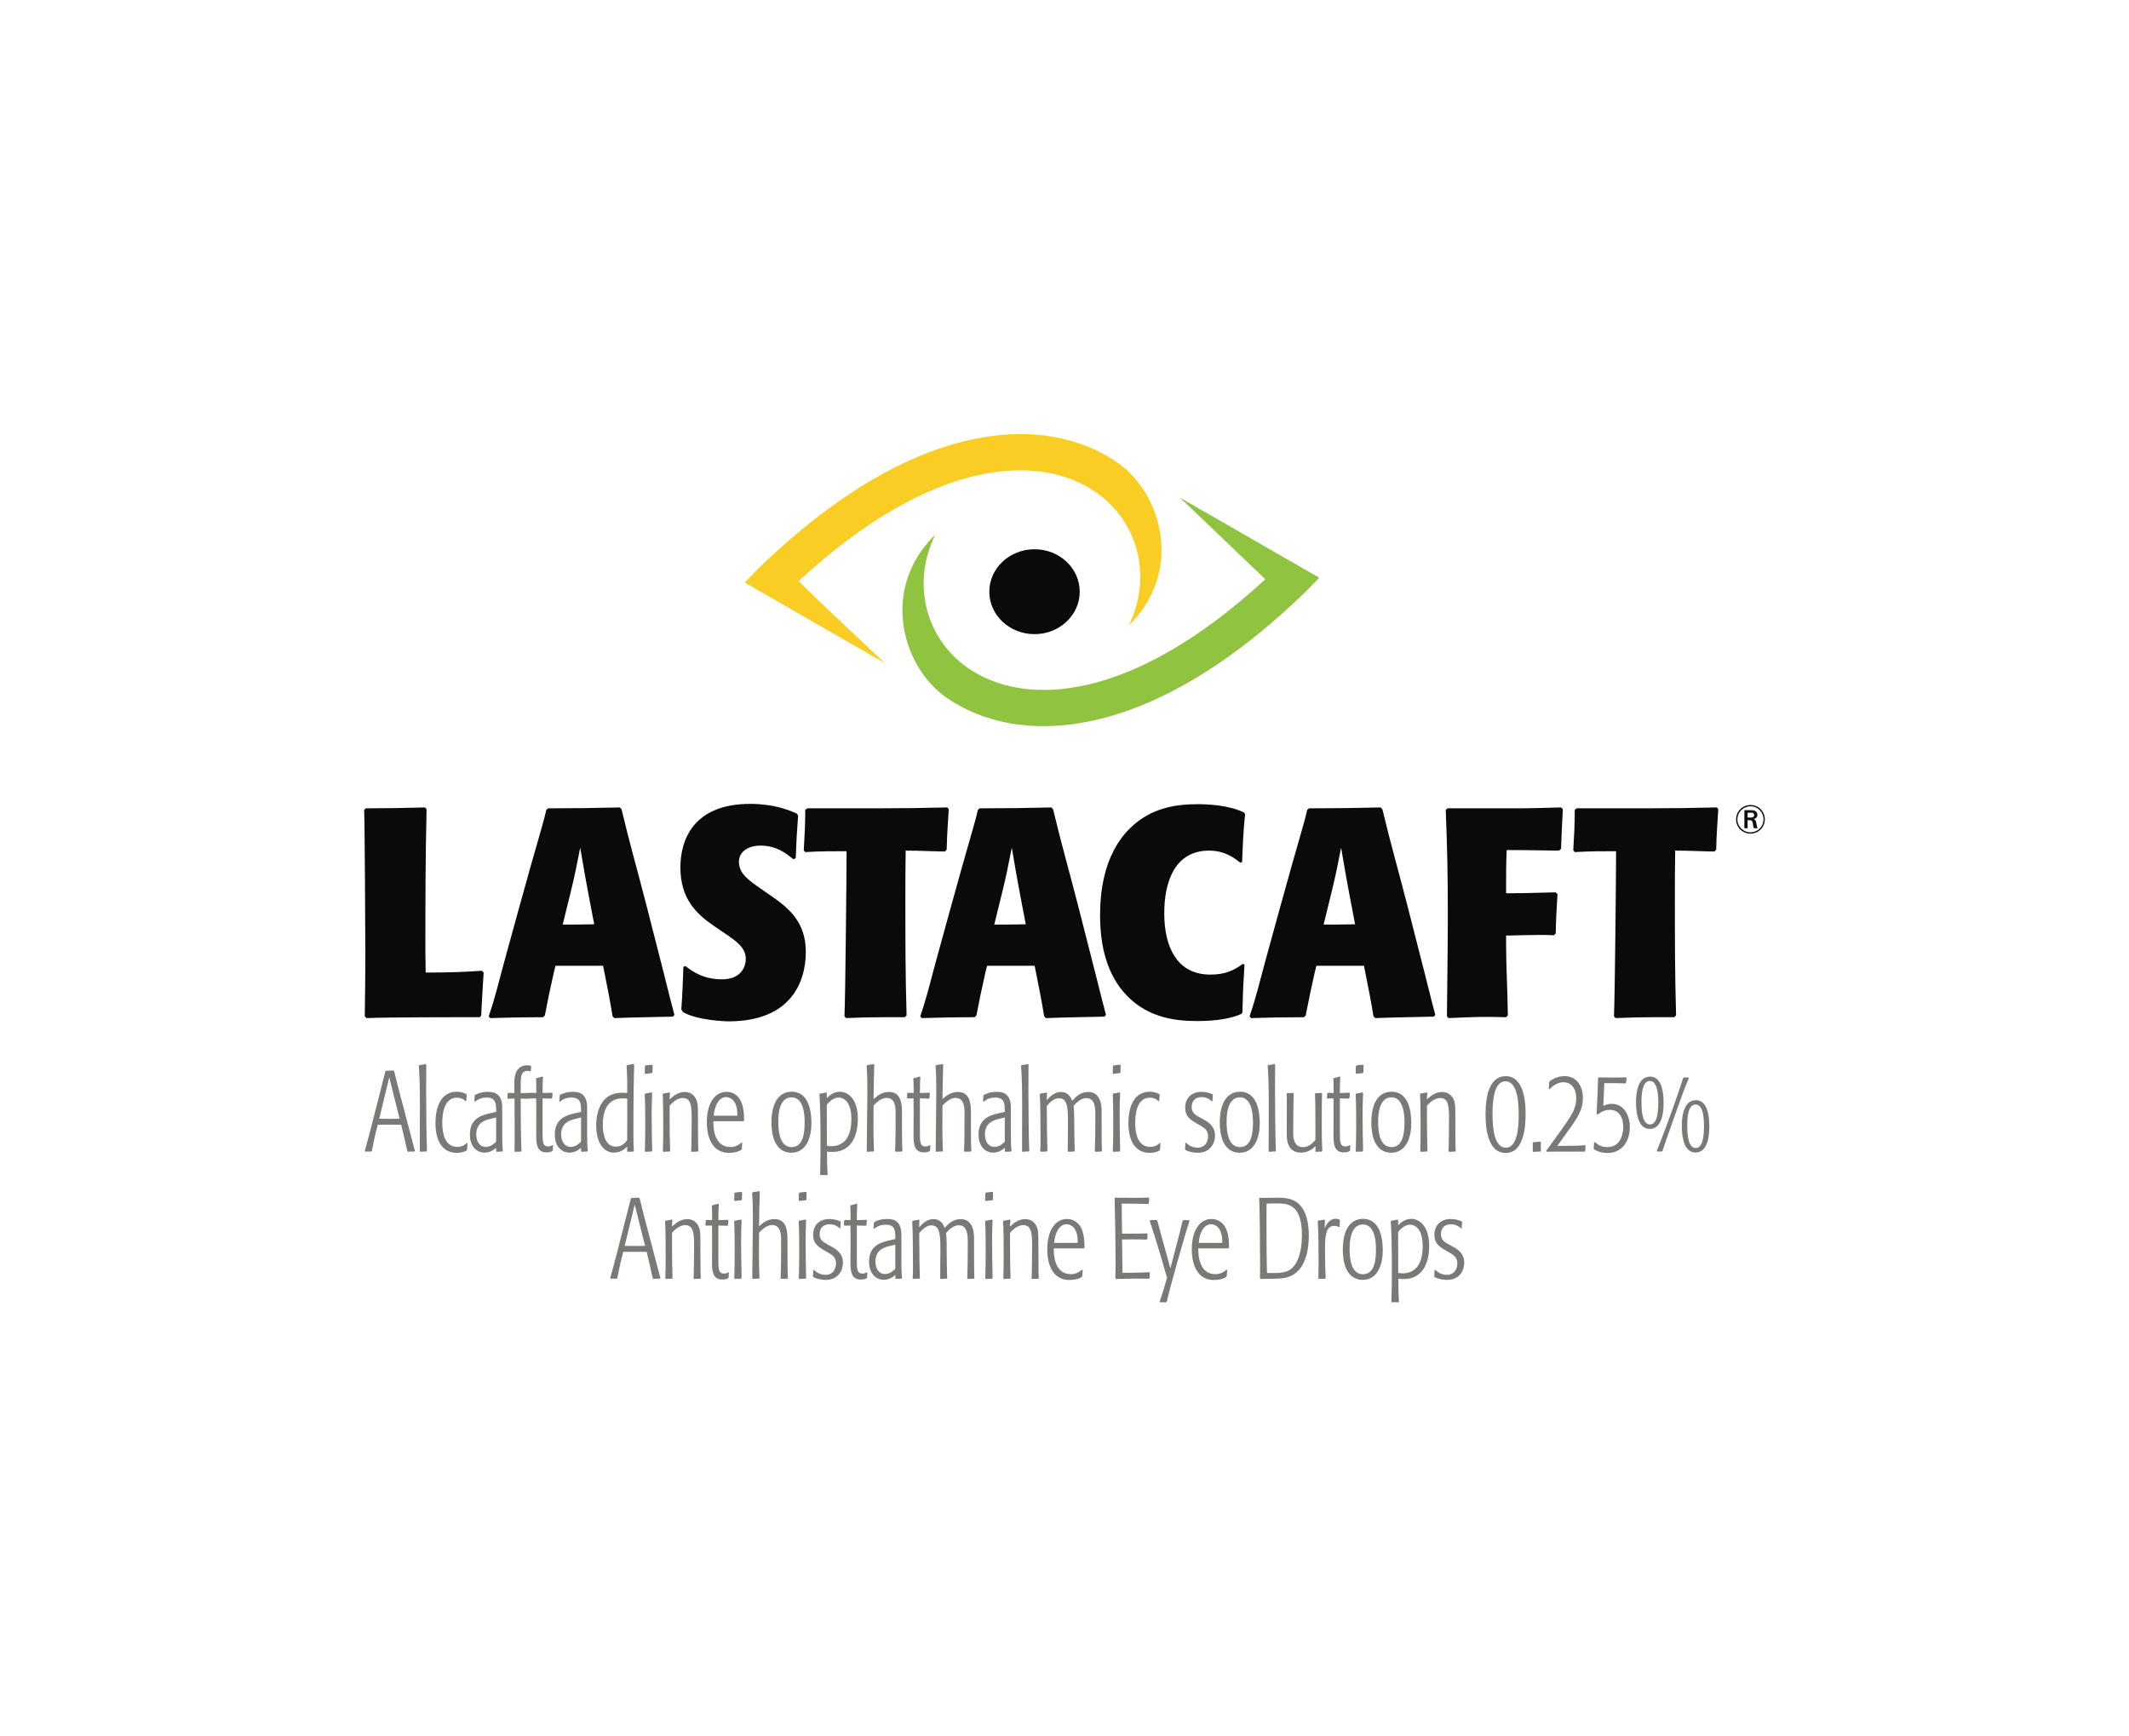<svg width="228" height="186" xmlns="http://www.w3.org/2000/svg" version="1.1">
 <title>Lastacaft</title>

 <g>
  <title>Layer 1</title>
  <g fill-rule="evenodd" fill="none" id="symbols">
   <g id="products/desktop/single/lastacaft/default">
    <g id="Lastacaft">
     <path fill="#787A76" id="Fill-1" d="m41.687,115.411l-1.076,4.426c0.191,0 0.729,0.011 1.098,0.011c0.359,0 0.997,-0.011 1.086,-0.011l-1.108,-4.426zm-1.221,5.062c0,0 -0.302,0.969 -0.639,2.808l-0.077,0.074c-0.102,-0.012 -0.214,-0.012 -0.314,-0.012c-0.113,0 -0.213,0 -0.314,0.012l-0.056,-0.074c0.258,-0.956 0.515,-1.876 0.751,-2.808l0.907,-3.554c0.269,-1.055 0.526,-2.036 0.548,-2.158l0.079,-0.061c0.268,0 0.57,-0.012 0.795,-0.025l0.067,0.074c0.169,0.675 0.325,1.337 0.504,2.01l0.717,2.722c0.337,1.275 0.661,2.488 0.997,3.788l-0.056,0.074c-0.224,0 -0.459,0.012 -0.694,0.025l-0.067,-0.074c-0.201,-0.944 -0.425,-1.864 -0.65,-2.821l-2.497,0l0,0z"/>
     <path fill="#787A76" id="Fill-2" d="m44.956,123.306c0,-0.882 0.011,-3.249 0.011,-4.867c0,-1.421 -0.011,-2.856 -0.113,-4.278l0.056,-0.074c0.202,-0.012 0.325,-0.025 0.671,-0.11l0.068,0.074c-0.011,0.919 -0.011,1.839 -0.011,2.771c0,2.158 0.033,5.088 0.089,6.46l-0.055,0.074c-0.023,0 -0.124,-0.012 -0.191,-0.012c-0.112,0 -0.236,0.012 -0.46,0.037l-0.067,-0.074"/>
     <path fill="#787A76" id="Fill-3" d="m49.862,117.961c-0.235,-0.245 -0.548,-0.38 -0.929,-0.38c-1.49,0 -1.568,2.023 -1.568,2.673c0,1.005 0.191,2.599 1.624,2.599c0.56,0 0.884,-0.294 1.019,-0.429l0.056,0.037c0,0.147 -0.023,0.343 -0.045,0.675l-0.055,0.109c-0.269,0.147 -0.639,0.246 -1.031,0.246c-1.478,0 -2.296,-1.14 -2.296,-3.2c0,-1.999 0.762,-3.348 2.284,-3.348c0.493,0 0.829,0.159 1.009,0.246l0.055,0.098c-0.033,0.319 -0.045,0.429 -0.055,0.637l-0.069,0.037"/>
     <path fill="#787A76" id="Fill-4" d="m53.132,119.702l-0.639,0.159c-0.514,0.123 -1.489,0.393 -1.489,1.643c0,0.761 0.359,1.349 1.019,1.349c0.594,0 0.963,-0.429 1.109,-0.564l0,-2.587zm0.65,3.653c-0.191,0 -0.392,0 -0.583,0.025l-0.055,-0.074c0,0 0,-0.134 -0.011,-0.355c-0.224,0.196 -0.628,0.515 -1.243,0.515c-0.863,0 -1.568,-0.698 -1.568,-1.925c0,-1.484 0.885,-1.998 2.061,-2.268l0.75,-0.172l0,-0.159c0,-0.834 -0.1,-1.373 -1.03,-1.373c-0.661,0 -0.997,0.257 -1.231,0.441l-0.079,-0.049c0.033,-0.196 0.033,-0.392 0.045,-0.588l0.056,-0.098c0.369,-0.172 0.694,-0.319 1.434,-0.319c0.861,0 1.455,0.43 1.455,1.68l0,3.028c0,0.528 0.011,1.091 0.068,1.606l-0.068,0.086l0,0z"/>
     <path fill="#787A76" id="Fill-5" d="m56.85,114.7l-0.068,0.074c-0.112,-0.049 -0.178,-0.061 -0.291,-0.061c-0.694,0 -0.728,0.675 -0.728,1.422l0,0.957c0.191,-0.012 0.594,-0.012 0.997,-0.025l0.079,0.087c-0.023,0.086 -0.033,0.343 -0.046,0.466l-0.067,0.074c-0.324,-0.012 -0.639,-0.012 -0.963,-0.012c0,1.863 0.011,3.751 0.078,5.616l-0.067,0.06c-0.202,0 -0.403,0.013 -0.605,0.025l-0.068,-0.074c0.011,-0.355 0.011,-0.711 0.011,-1.054l0,-2.085c0,0 0,-1.703 -0.011,-2.501c-0.134,0 -0.515,0.025 -0.706,0.025l-0.055,-0.061c0.011,-0.123 0.011,-0.343 0.022,-0.502l0.069,-0.074c0.178,0.025 0.436,0.025 0.66,0.025c-0.011,-0.295 -0.011,-0.944 -0.011,-1.177c0,-0.871 0.325,-1.79 1.367,-1.79c0.179,0 0.313,0.025 0.392,0.049l0.055,0.098c-0.022,0.123 -0.033,0.294 -0.045,0.441"/>
     <path fill="#787A76" id="Fill-6" d="m58.105,117.079c0.493,-0.013 0.627,-0.013 1.019,-0.037l0.056,0.074c-0.023,0.183 -0.033,0.294 -0.045,0.49l-0.055,0.074c-0.325,0 -0.784,-0.025 -0.975,-0.025l0,3.715c0,0.957 0.023,1.435 0.605,1.435c0.246,0 0.37,-0.086 0.459,-0.147l0.068,0.049c-0.034,0.208 -0.034,0.27 -0.034,0.515l-0.067,0.098c-0.1,0.037 -0.279,0.123 -0.604,0.123c-1.042,0 -1.109,-0.932 -1.109,-1.828c0,-1.214 0.011,-1.765 0.011,-2.537c0,-0.392 0,-0.834 -0.011,-1.422c-0.078,0 -0.47,0.012 -0.65,0.012l-0.056,-0.074c0.023,-0.184 0.023,-0.295 0.033,-0.466l0.056,-0.074c0.213,0.011 0.482,0.011 0.628,0.025l0,-0.528c0,-0.539 -0.011,-0.711 -0.034,-0.993l0.056,-0.074c0.258,-0.049 0.359,-0.086 0.628,-0.172l0.067,0.074c-0.022,0.478 -0.045,0.711 -0.045,1.471l0,0.221"/>
     <path fill="#787A76" id="Fill-7" d="m62.226,119.702l-0.639,0.159c-0.515,0.123 -1.489,0.393 -1.489,1.643c0,0.761 0.359,1.349 1.019,1.349c0.594,0 0.963,-0.429 1.109,-0.564l0,-2.587zm0.65,3.653c-0.191,0 -0.392,0 -0.583,0.025l-0.056,-0.074c0,0 0,-0.134 -0.011,-0.355c-0.224,0.196 -0.628,0.515 -1.243,0.515c-0.863,0 -1.569,-0.698 -1.569,-1.925c0,-1.484 0.885,-1.998 2.061,-2.268l0.751,-0.172l0,-0.159c0,-0.834 -0.101,-1.373 -1.03,-1.373c-0.661,0 -0.997,0.257 -1.232,0.441l-0.078,-0.049c0.033,-0.196 0.033,-0.392 0.044,-0.588l0.057,-0.098c0.369,-0.172 0.694,-0.319 1.434,-0.319c0.861,0 1.455,0.43 1.455,1.68l0,3.028c0,0.528 0.011,1.091 0.067,1.606l-0.067,0.086l0,0z"/>
     <path fill="#787A76" id="Fill-8" d="m67.176,119.898l0,-2.207c-0.078,-0.025 -0.269,-0.037 -0.504,-0.037c-1.937,0 -2.116,1.912 -2.116,2.845c0,1.104 0.314,2.329 1.389,2.329c0.717,0 1.075,-0.49 1.221,-0.711c0.011,-0.736 0.011,-1.484 0.011,-2.22zm0.66,-0.576l0,2.55c0,0.478 0.011,0.944 0.045,1.409l-0.067,0.074c-0.201,0 -0.415,0.013 -0.594,0.025l-0.055,-0.074c0,-0.171 0.011,-0.392 0.011,-0.49c-0.214,0.208 -0.661,0.649 -1.423,0.649c-1.153,0 -1.904,-1.14 -1.904,-2.88c0,-0.565 0.033,-3.531 2.767,-3.531c0.19,0 0.403,0.011 0.56,0.025c0,-1.128 0,-1.949 -0.078,-2.918l0.067,-0.074c0.213,-0.025 0.482,-0.074 0.671,-0.123l0.078,0.074c-0.044,1.753 -0.078,3.531 -0.078,5.284l0,0z"/>
     <path fill="#787A76" id="Fill-9" d="m69.057,123.306c0.033,-0.895 0.045,-1.79 0.045,-2.684c0,-1.14 0,-2.28 -0.056,-3.42l0.068,-0.062c0.224,-0.037 0.437,-0.074 0.661,-0.122l0.067,0.074c-0.033,0.723 -0.056,1.459 -0.056,2.182c0,1.337 0.033,2.685 0.056,4.009l-0.067,0.074c-0.214,0 -0.437,0 -0.65,0.025l-0.067,-0.074zm-0.011,-8.349c0.011,-0.257 0.023,-0.515 0.023,-0.76l0.078,-0.074l0.671,-0.074l0.078,0.074c-0.011,0.245 -0.022,0.502 -0.022,0.76l-0.078,0.074c-0.224,0.012 -0.448,0.037 -0.672,0.074l-0.078,-0.074l0,0z"/>
     <path fill="#787A76" id="Fill-10" d="m74.02,123.306c0.033,-0.564 0.055,-2.758 0.055,-3.42c0,-1.47 -0.079,-2.268 -0.963,-2.268c-0.514,0 -1.007,0.368 -1.399,0.821l0,1.41c0,1.153 0.011,2.293 0.055,3.433l-0.067,0.074c-0.324,0 -0.415,0 -0.639,0.025l-0.067,-0.074c0.023,-0.784 0.033,-1.569 0.033,-2.354c0,-1.251 0,-2.501 -0.055,-3.739l0.045,-0.074c0.324,-0.048 0.392,-0.06 0.671,-0.122l0.067,0.074c-0.033,0.343 -0.044,0.38 -0.055,0.674c0.47,-0.429 0.963,-0.796 1.635,-0.796c0.504,0 0.93,0.233 1.187,0.711c0.224,0.429 0.224,0.846 0.224,1.876c0,2.967 0.022,3.396 0.045,3.727l-0.068,0.074c-0.28,0 -0.314,0 -0.638,0.025l-0.067,-0.074"/>
     <path fill="#787A76" id="Fill-11" d="m78.957,119.518l0,-0.172c0,-1.422 -0.706,-1.827 -1.187,-1.827c-0.716,0 -1.231,0.772 -1.332,1.998l2.519,0zm-2.564,0.589l0,0.097c0,1.459 0.504,2.661 1.825,2.661c0.146,0 0.672,0 1.198,-0.478l0.079,0.049c-0.033,0.245 -0.046,0.38 -0.046,0.625l-0.067,0.098c-0.301,0.246 -0.873,0.332 -1.321,0.332c-1.535,0 -2.363,-1.263 -2.363,-3.298c0,-2.024 0.873,-3.238 2.105,-3.238c0.762,0 1.209,0.454 1.423,0.785c0.436,0.687 0.458,1.704 0.458,2.293l-0.078,0.074l-3.213,0l0,0z"/>
     <path fill="#787A76" id="Fill-12" d="m84.782,122.877c1.321,0 1.389,-1.753 1.389,-2.733c0,-1.435 -0.392,-2.6 -1.389,-2.6c-0.661,0 -1.434,0.466 -1.434,2.623c0,0.993 0.145,2.71 1.434,2.71zm0.022,-5.934c1.143,0 2.094,0.895 2.094,3.409c0,1.421 -0.515,3.126 -2.15,3.126c-1.053,0 -2.128,-0.748 -2.128,-3.249c0,-1.987 0.716,-3.287 2.183,-3.287l0,0z"/>
     <path fill="#787A76" id="Fill-13" d="m88.556,122.73c0.235,0.049 0.358,0.049 0.47,0.049c1.075,0 2.15,-0.625 2.15,-2.93c0,-1.704 -0.716,-2.28 -1.377,-2.28c-0.258,0 -0.761,0.135 -1.254,0.773c0,1.459 0,2.929 0.011,4.389zm0.011,3.151c-0.034,0 -0.224,-0.012 -0.337,-0.012c-0.112,0 -0.291,0.012 -0.336,0.012l-0.067,-0.074c0.033,-1.128 0.044,-2.269 0.044,-3.42c0,-1.729 -0.011,-3.457 -0.112,-5.186l0.068,-0.062c0.268,-0.037 0.391,-0.048 0.649,-0.122l0.068,0.074l0,0.539c0.179,-0.184 0.672,-0.687 1.411,-0.687c0.896,0 1.915,0.822 1.915,2.894c0,2.059 -0.874,3.554 -2.711,3.554c-0.19,0 -0.413,-0.012 -0.592,-0.037c0,0.834 0.011,1.631 0.067,2.452l-0.067,0.074l0,0z"/>
     <path fill="#787A76" id="Fill-14" d="m96.575,123.355c-0.213,0 -0.437,0 -0.661,0.013l-0.056,-0.062c0.056,-1.225 0.056,-2.574 0.056,-4.082c0,-0.712 -0.091,-1.618 -0.963,-1.618c-0.359,0 -0.84,0.196 -1.4,0.822c-0.011,0.968 -0.011,2.207 -0.011,2.207c0,0.932 0.011,1.692 0.055,2.661l-0.067,0.06c-0.033,0 -0.124,-0.012 -0.191,-0.012c-0.112,0 -0.235,0.012 -0.459,0.037l-0.056,-0.074c0.011,-0.784 0.067,-5.676 0.067,-6.289c0,-0.957 -0.011,-1.913 -0.077,-2.857l0.067,-0.074c0.235,-0.025 0.459,-0.061 0.694,-0.11l0.055,0.061c-0.044,1.225 -0.055,2.464 -0.078,3.702c0.426,-0.392 0.93,-0.772 1.636,-0.772c1.187,0 1.411,1.005 1.411,2.158l0,1.655c0,0.833 0,1.667 0.045,2.501l-0.067,0.074"/>
     <path fill="#787A76" id="Fill-15" d="m98.513,117.079c0.492,-0.013 0.627,-0.013 1.019,-0.037l0.056,0.074c-0.023,0.183 -0.033,0.294 -0.045,0.49l-0.056,0.074c-0.324,0 -0.783,-0.025 -0.974,-0.025l0,3.715c0,0.957 0.022,1.435 0.604,1.435c0.247,0 0.37,-0.086 0.46,-0.147l0.068,0.049c-0.034,0.208 -0.034,0.27 -0.034,0.515l-0.067,0.098c-0.1,0.037 -0.28,0.123 -0.605,0.123c-1.042,0 -1.108,-0.932 -1.108,-1.828c0,-1.214 0.011,-1.765 0.011,-2.537c0,-0.392 0,-0.834 -0.011,-1.422c-0.078,0 -0.471,0.012 -0.65,0.012l-0.055,-0.074c0.022,-0.184 0.022,-0.295 0.033,-0.466l0.055,-0.074c0.214,0.011 0.482,0.011 0.628,0.025l0,-0.528c0,-0.539 -0.011,-0.711 -0.033,-0.993l0.056,-0.074c0.258,-0.049 0.359,-0.086 0.628,-0.172l0.067,0.074c-0.023,0.478 -0.045,0.711 -0.045,1.471l0,0.221"/>
     <path fill="#787A76" id="Fill-16" d="m103.955,123.355c-0.213,0 -0.437,0 -0.661,0.013l-0.055,-0.062c0.055,-1.225 0.055,-2.574 0.055,-4.082c0,-0.712 -0.09,-1.618 -0.962,-1.618c-0.359,0 -0.84,0.196 -1.4,0.822c-0.011,0.968 -0.011,2.207 -0.011,2.207c0,0.932 0.011,1.692 0.056,2.661l-0.067,0.06c-0.034,0 -0.124,-0.012 -0.191,-0.012c-0.112,0 -0.236,0.012 -0.46,0.037l-0.055,-0.074c0.011,-0.784 0.067,-5.676 0.067,-6.289c0,-0.957 -0.011,-1.913 -0.078,-2.857l0.067,-0.074c0.236,-0.025 0.46,-0.061 0.694,-0.11l0.056,0.061c-0.045,1.225 -0.056,2.464 -0.078,3.702c0.425,-0.392 0.93,-0.772 1.635,-0.772c1.187,0 1.412,1.005 1.412,2.158l0,1.655c0,0.833 0,1.667 0.044,2.501l-0.067,0.074"/>
     <path fill="#787A76" id="Fill-17" d="m107.606,119.702l-0.639,0.159c-0.515,0.123 -1.489,0.393 -1.489,1.643c0,0.761 0.359,1.349 1.019,1.349c0.594,0 0.963,-0.429 1.109,-0.564l0,-2.587zm0.65,3.653c-0.191,0 -0.392,0 -0.583,0.025l-0.056,-0.074c0,0 0,-0.134 -0.011,-0.355c-0.224,0.196 -0.628,0.515 -1.243,0.515c-0.863,0 -1.569,-0.698 -1.569,-1.925c0,-1.484 0.885,-1.998 2.061,-2.268l0.751,-0.172l0,-0.159c0,-0.834 -0.101,-1.373 -1.03,-1.373c-0.661,0 -0.997,0.257 -1.232,0.441l-0.078,-0.049c0.033,-0.196 0.033,-0.392 0.044,-0.588l0.057,-0.098c0.369,-0.172 0.694,-0.319 1.434,-0.319c0.861,0 1.455,0.43 1.455,1.68l0,3.028c0,0.528 0.011,1.091 0.067,1.606l-0.067,0.086l0,0z"/>
     <path fill="#787A76" id="Fill-18" d="m109.454,123.306c0,-0.882 0.011,-3.249 0.011,-4.867c0,-1.421 -0.011,-2.856 -0.113,-4.278l0.056,-0.074c0.202,-0.012 0.324,-0.025 0.671,-0.11l0.068,0.074c-0.011,0.919 -0.011,1.839 -0.011,2.771c0,2.158 0.034,5.088 0.09,6.46l-0.055,0.074c-0.023,0 -0.124,-0.012 -0.191,-0.012c-0.112,0 -0.236,0.012 -0.46,0.037l-0.067,-0.074"/>
     <path fill="#787A76" id="Fill-19" d="m111.425,117.139c0.302,-0.048 0.347,-0.048 0.65,-0.11l0.055,0.062c-0.022,0.257 -0.033,0.331 -0.033,0.747c0.391,-0.404 0.828,-0.87 1.545,-0.87c0.671,0 1.031,0.478 1.176,0.956c0.37,-0.429 0.896,-0.956 1.735,-0.956c0.74,0 1.422,0.49 1.422,2.084l0,1.202c0,0.662 0,2.366 0.034,3.041l-0.056,0.06c-0.246,0 -0.414,0.013 -0.638,0.025l-0.068,-0.074c0.034,-0.76 0.057,-2.01 0.057,-3.874c0,-0.931 -0.101,-1.802 -0.963,-1.802c-0.492,0 -0.952,0.343 -1.367,0.834c0.045,0.306 0.068,0.87 0.068,1.201l0,0.528c0,0.993 0.033,2.537 0.055,3.102l-0.067,0.06c-0.291,0 -0.392,0.013 -0.628,0.025l-0.056,-0.074c0.011,-0.466 0.023,-2.158 0.023,-3.003c0,-1.618 -0.033,-2.661 -0.952,-2.661c-0.269,0 -0.683,0.074 -1.31,0.822l0,0.637c0,1.484 0.033,3.408 0.067,4.193l-0.067,0.06c-0.302,0 -0.348,0 -0.639,0.025l-0.067,-0.074c0.022,-0.27 0.033,-0.76 0.033,-1.287c0,-1.386 -0.022,-3.973 -0.078,-4.806l0.067,-0.074"/>
     <path fill="#787A76" id="Fill-20" d="m119.176,123.306c0.033,-0.895 0.044,-1.79 0.044,-2.684c0,-1.14 0,-2.28 -0.055,-3.42l0.067,-0.062c0.224,-0.037 0.437,-0.074 0.661,-0.122l0.067,0.074c-0.033,0.723 -0.055,1.459 -0.055,2.182c0,1.337 0.033,2.685 0.055,4.009l-0.067,0.074c-0.213,0 -0.437,0 -0.65,0.025l-0.067,-0.074zm-0.011,-8.349c0.011,-0.257 0.022,-0.515 0.022,-0.76l0.078,-0.074l0.672,-0.074l0.078,0.074c-0.011,0.245 -0.023,0.502 -0.023,0.76l-0.078,0.074c-0.223,0.012 -0.447,0.037 -0.671,0.074l-0.078,-0.074l0,0z"/>
     <path fill="#787A76" id="Fill-21" d="m124.07,117.961c-0.236,-0.245 -0.548,-0.38 -0.93,-0.38c-1.489,0 -1.567,2.023 -1.567,2.673c0,1.005 0.191,2.599 1.624,2.599c0.56,0 0.884,-0.294 1.019,-0.429l0.056,0.037c0,0.147 -0.023,0.343 -0.045,0.675l-0.056,0.109c-0.268,0.147 -0.638,0.246 -1.031,0.246c-1.477,0 -2.295,-1.14 -2.295,-3.2c0,-1.999 0.761,-3.348 2.284,-3.348c0.492,0 0.829,0.159 1.008,0.246l0.056,0.098c-0.033,0.319 -0.045,0.429 -0.056,0.637l-0.068,0.037"/>
     <path fill="#787A76" id="Fill-22" d="m129.893,117.311c-0.022,0.208 -0.046,0.429 -0.046,0.637l-0.067,0.025c-0.291,-0.306 -0.694,-0.453 -1.097,-0.453c-0.706,0 -1.064,0.453 -1.064,1.055c0,0.588 0.37,0.845 0.751,1.054l0.447,0.245c0.594,0.319 1.3,0.748 1.3,1.778c0,0.712 -0.415,1.828 -1.848,1.828c-0.246,0 -0.807,-0.037 -1.322,-0.295l-0.044,-0.11c0.022,-0.221 0.033,-0.417 0.033,-0.637l0.079,-0.025c0.178,0.159 0.57,0.527 1.253,0.527c0.728,0 1.108,-0.576 1.108,-1.213c0,-0.663 -0.369,-0.895 -0.817,-1.153l-0.358,-0.208c-0.716,-0.417 -1.277,-0.773 -1.277,-1.704c0,-1.128 0.773,-1.705 1.736,-1.705c0.179,0 0.729,0.025 1.198,0.27l0.034,0.086"/>
     <path fill="#787A76" id="Fill-23" d="m132.794,122.877c1.321,0 1.389,-1.753 1.389,-2.733c0,-1.435 -0.392,-2.6 -1.389,-2.6c-0.661,0 -1.434,0.466 -1.434,2.623c0,0.993 0.145,2.71 1.434,2.71zm0.022,-5.934c1.143,0 2.094,0.895 2.094,3.409c0,1.421 -0.515,3.126 -2.15,3.126c-1.054,0 -2.128,-0.748 -2.128,-3.249c0,-1.987 0.716,-3.287 2.183,-3.287l0,0z"/>
     <path fill="#787A76" id="Fill-24" d="m135.863,123.306c0,-0.882 0.011,-3.249 0.011,-4.867c0,-1.421 -0.011,-2.856 -0.113,-4.278l0.056,-0.074c0.202,-0.012 0.324,-0.025 0.671,-0.11l0.068,0.074c-0.011,0.919 -0.011,1.839 -0.011,2.771c0,2.158 0.033,5.088 0.09,6.46l-0.056,0.074c-0.022,0 -0.123,-0.012 -0.19,-0.012c-0.112,0 -0.236,0.012 -0.46,0.037l-0.067,-0.074"/>
     <path fill="#787A76" id="Fill-25" d="m141.586,117.139c-0.033,0.944 -0.033,1.042 -0.033,3.642c0,1.14 0.011,1.606 0.055,2.501l-0.067,0.074c-0.27,0 -0.337,0.013 -0.606,0.025l-0.067,-0.074l0.023,-0.539c-0.47,0.442 -0.918,0.698 -1.591,0.698c-0.201,0 -1.097,0 -1.4,-1.078c-0.1,-0.368 -0.1,-0.784 -0.1,-1.288l0,-1.055c0,-0.331 0.011,-1.091 0.011,-1.666c0,-0.65 -0.011,-0.944 -0.023,-1.226l0.056,-0.061c0.302,0 0.37,0 0.65,-0.025l0.056,0.074c-0.045,1.399 -0.056,3.691 -0.056,4.157c0,0.404 0,1.582 1.042,1.582c0.628,0 1.041,-0.441 1.332,-0.76l0,-1.888c0,-1.251 0,-2.171 -0.044,-3.077l0.055,-0.061c0.28,0 0.336,0 0.638,-0.025l0.068,0.074"/>
     <path fill="#787A76" id="Fill-26" d="m143.489,117.079c0.492,-0.013 0.627,-0.013 1.019,-0.037l0.055,0.074c-0.022,0.183 -0.033,0.294 -0.044,0.49l-0.056,0.074c-0.324,0 -0.783,-0.025 -0.974,-0.025l0,3.715c0,0.957 0.022,1.435 0.604,1.435c0.247,0 0.37,-0.086 0.46,-0.147l0.068,0.049c-0.034,0.208 -0.034,0.27 -0.034,0.515l-0.067,0.098c-0.101,0.037 -0.28,0.123 -0.605,0.123c-1.042,0 -1.109,-0.932 -1.109,-1.828c0,-1.214 0.011,-1.765 0.011,-2.537c0,-0.392 0,-0.834 -0.011,-1.422c-0.077,0 -0.47,0.012 -0.65,0.012l-0.055,-0.074c0.022,-0.184 0.022,-0.295 0.033,-0.466l0.055,-0.074c0.213,0.011 0.482,0.011 0.628,0.025l0,-0.528c0,-0.539 -0.011,-0.711 -0.033,-0.993l0.055,-0.074c0.258,-0.049 0.359,-0.086 0.628,-0.172l0.068,0.074c-0.023,0.478 -0.045,0.711 -0.045,1.471l0,0.221"/>
     <path fill="#787A76" id="Fill-27" d="m145.192,123.306c0.033,-0.895 0.045,-1.79 0.045,-2.684c0,-1.14 0,-2.28 -0.055,-3.42l0.067,-0.062c0.224,-0.037 0.437,-0.074 0.661,-0.122l0.067,0.074c-0.033,0.723 -0.056,1.459 -0.056,2.182c0,1.337 0.033,2.685 0.056,4.009l-0.067,0.074c-0.214,0 -0.437,0 -0.65,0.025l-0.067,-0.074zm-0.011,-8.349c0.011,-0.257 0.022,-0.515 0.022,-0.76l0.078,-0.074l0.671,-0.074l0.078,0.074c-0.011,0.245 -0.022,0.502 -0.022,0.76l-0.078,0.074c-0.224,0.012 -0.448,0.037 -0.672,0.074l-0.077,-0.074l0,0z"/>
     <path fill="#787A76" id="Fill-28" d="m149.022,122.877c1.321,0 1.389,-1.753 1.389,-2.733c0,-1.435 -0.393,-2.6 -1.389,-2.6c-0.661,0 -1.434,0.466 -1.434,2.623c0,0.993 0.145,2.71 1.434,2.71zm0.022,-5.934c1.143,0 2.094,0.895 2.094,3.409c0,1.421 -0.515,3.126 -2.15,3.126c-1.054,0 -2.128,-0.748 -2.128,-3.249c0,-1.987 0.716,-3.287 2.183,-3.287l0,0z"/>
     <path fill="#787A76" id="Fill-29" d="m155.126,123.306c0.033,-0.564 0.055,-2.758 0.055,-3.42c0,-1.47 -0.078,-2.268 -0.962,-2.268c-0.515,0 -1.008,0.368 -1.4,0.821l0,1.41c0,1.153 0.011,2.293 0.055,3.433l-0.067,0.074c-0.324,0 -0.414,0 -0.638,0.025l-0.067,-0.074c0.022,-0.784 0.033,-1.569 0.033,-2.354c0,-1.251 0,-2.501 -0.056,-3.739l0.045,-0.074c0.324,-0.048 0.392,-0.06 0.672,-0.122l0.067,0.074c-0.033,0.343 -0.045,0.38 -0.056,0.674c0.47,-0.429 0.963,-0.796 1.636,-0.796c0.504,0 0.929,0.233 1.187,0.711c0.224,0.429 0.224,0.846 0.224,1.876c0,2.967 0.023,3.396 0.045,3.727l-0.067,0.074c-0.281,0 -0.315,0 -0.639,0.025l-0.067,-0.074"/>
     <path fill="#787A76" id="Fill-30" d="m161.229,115.828c-1.343,0 -1.389,2.477 -1.389,3.482c0,1.373 0.124,3.629 1.434,3.629c1.255,0 1.367,-2.305 1.367,-3.506c0,-1.067 -0.056,-3.604 -1.412,-3.604zm0.023,7.674c-2.139,0 -2.161,-3.273 -2.161,-4.168c0,-1.9 0.403,-4.058 2.161,-4.058c2.083,0 2.128,3.162 2.128,4.058c0,0.895 -0.033,4.168 -2.128,4.168l0,0z"/>
     <path fill="#787A76" id="Fill-31" d="m164.141,123.306c0,-0.061 0.011,-0.27 0.011,-0.417c0,-0.147 -0.011,-0.38 -0.011,-0.466l0.067,-0.074c0.246,-0.012 0.47,-0.037 0.728,-0.061l0.078,0.074c0,0.061 -0.011,0.245 -0.011,0.453c0,0.159 0.011,0.319 0.023,0.466l-0.078,0.074c-0.246,0 -0.504,0.013 -0.739,0.037l-0.067,-0.086"/>
     <path fill="#787A76" id="Fill-32" d="m167.658,122.742c1.176,0 1.59,-0.025 2.094,-0.074l0.055,0.086c-0.022,0.184 -0.022,0.27 -0.045,0.54l-0.089,0.074c-0.157,-0.013 -0.224,-0.013 -0.874,-0.013l-2.297,0c-0.47,0 -0.582,0 -0.884,0.013l-0.033,-0.099c0.693,-0.956 1.411,-1.912 2.082,-2.893c0.841,-1.214 1.132,-1.839 1.132,-2.722c0,-1.238 -0.672,-1.729 -1.355,-1.729c-0.762,0 -1.288,0.539 -1.5,0.747l-0.078,-0.061c0.022,-0.319 0.022,-0.392 0.033,-0.674l0.055,-0.123c0.482,-0.343 1.03,-0.539 1.602,-0.539c1.365,0 1.959,1.14 1.959,2.341c0,1.275 -0.515,2.035 -1.713,3.702l-1.019,1.422l0.873,0"/>
     <path fill="#787A76" id="Fill-33" d="m170.671,123c0.022,-0.208 0.033,-0.404 0.044,-0.6l0.102,-0.061c0.212,0.208 0.615,0.539 1.32,0.539c1.5,0 1.702,-1.582 1.702,-2.182c0,-0.957 -0.437,-1.814 -1.422,-1.814c-0.672,0 -1.12,0.355 -1.31,0.502l-0.124,-0.061c0.113,-2.207 0.146,-3.016 0.157,-3.837l0.078,-0.086c0.246,0.012 0.716,0.025 1.814,0.025c0.246,0 0.839,-0.012 1.097,-0.025l0.068,0.086c-0.022,0.159 -0.045,0.319 -0.056,0.478l-0.078,0.086c-0.358,-0.012 -0.706,-0.025 -1.063,-0.025l-1.187,0l-0.113,2.427c0.426,-0.196 0.694,-0.208 0.908,-0.208c1.411,0 1.937,1.398 1.937,2.465c0,1.704 -0.975,2.795 -2.363,2.795c-0.649,0 -1.142,-0.184 -1.455,-0.38l-0.055,-0.123"/>
     <path fill="#787A76" id="Fill-34" d="m181.578,118.316c-0.874,0 -0.885,1.631 -0.885,2.269c0,1.484 0.258,2.39 0.907,2.39c0.706,0 0.874,-1.103 0.885,-2.292c0,-1.337 -0.202,-2.367 -0.907,-2.367zm0,5.137c-1.232,0 -1.467,-1.654 -1.467,-2.844c0,-0.589 0.045,-2.759 1.5,-2.759c1.12,0 1.444,1.349 1.444,2.832c0,1.042 -0.179,2.77 -1.477,2.77zm-2.061,-4.401l-0.672,1.9c-0.268,0.773 -0.47,1.3 -0.806,2.329l-0.089,0.074c-0.101,-0.012 -0.169,-0.012 -0.213,-0.012c-0.079,0 -0.169,0 -0.258,0.012l-0.046,-0.086c0.437,-1.078 0.829,-2.096 1.221,-3.188l0.471,-1.299c0.436,-1.214 0.728,-2.073 1.13,-3.298l0.079,-0.074c0.089,0.012 0.178,0.012 0.258,0.012c0.067,0 0.134,0 0.213,-0.012l0.045,0.098c-0.493,1.176 -0.918,2.366 -1.333,3.543zm-2.834,-3.261c-0.861,0 -0.895,1.631 -0.895,2.268c0,1.52 0.268,2.391 0.918,2.391c0.705,0 0.874,-1.104 0.885,-2.292c0,-1.337 -0.214,-2.367 -0.908,-2.367zm-0.011,5.137c-1.232,0 -1.467,-1.704 -1.467,-2.845c0,-0.588 0.044,-2.758 1.5,-2.758c1.131,0 1.455,1.348 1.455,2.832c0,1.042 -0.19,2.77 -1.489,2.77l0,0z"/>
     <path fill="#787A76" id="Fill-35" d="m67.974,129.029l-1.076,4.426c0.191,0 0.729,0.012 1.098,0.012c0.359,0 0.997,-0.012 1.086,-0.012l-1.108,-4.426zm-1.221,5.063c0,0 -0.302,0.969 -0.638,2.808l-0.078,0.074c-0.102,-0.012 -0.214,-0.012 -0.314,-0.012c-0.113,0 -0.213,0 -0.314,0.012l-0.056,-0.074c0.258,-0.957 0.515,-1.876 0.751,-2.808l0.907,-3.555c0.269,-1.055 0.526,-2.035 0.548,-2.158l0.079,-0.061c0.269,0 0.57,-0.012 0.795,-0.025l0.067,0.074c0.169,0.674 0.326,1.336 0.504,2.01l0.716,2.722c0.337,1.274 0.661,2.488 0.997,3.788l-0.056,0.074c-0.223,0 -0.459,0.012 -0.694,0.025l-0.067,-0.074c-0.201,-0.944 -0.425,-1.863 -0.65,-2.82l-2.497,0l0,0z"/>
     <path fill="#787A76" id="Fill-36" d="m74.279,136.925c0.033,-0.564 0.055,-2.758 0.055,-3.42c0,-1.471 -0.079,-2.269 -0.963,-2.269c-0.515,0 -1.007,0.368 -1.399,0.822l0,1.41c0,1.153 0.011,2.292 0.055,3.433l-0.067,0.074c-0.324,0 -0.415,0 -0.639,0.025l-0.067,-0.074c0.023,-0.785 0.033,-1.569 0.033,-2.354c0,-1.25 0,-2.501 -0.055,-3.739l0.045,-0.074c0.324,-0.049 0.392,-0.061 0.671,-0.123l0.067,0.074c-0.033,0.343 -0.044,0.38 -0.055,0.675c0.47,-0.43 0.963,-0.797 1.635,-0.797c0.504,0 0.93,0.233 1.187,0.712c0.224,0.429 0.224,0.845 0.224,1.876c0,2.966 0.022,3.396 0.044,3.727l-0.067,0.074c-0.28,0 -0.314,0 -0.638,0.025l-0.067,-0.074"/>
     <path fill="#787A76" id="Fill-37" d="m76.933,130.697c0.493,-0.012 0.627,-0.012 1.019,-0.037l0.056,0.074c-0.023,0.184 -0.033,0.295 -0.045,0.491l-0.056,0.074c-0.324,0 -0.783,-0.025 -0.974,-0.025l0,3.715c0,0.956 0.023,1.435 0.605,1.435c0.246,0 0.369,-0.086 0.459,-0.147l0.068,0.049c-0.034,0.208 -0.034,0.27 -0.034,0.515l-0.067,0.098c-0.1,0.037 -0.28,0.123 -0.604,0.123c-1.042,0 -1.109,-0.931 -1.109,-1.827c0,-1.214 0.011,-1.765 0.011,-2.538c0,-0.392 0,-0.833 -0.011,-1.422c-0.078,0 -0.47,0.013 -0.65,0.013l-0.055,-0.074c0.022,-0.184 0.022,-0.295 0.033,-0.467l0.056,-0.074c0.213,0.012 0.481,0.012 0.628,0.025l0,-0.527c0,-0.54 -0.011,-0.711 -0.034,-0.993l0.056,-0.074c0.258,-0.049 0.359,-0.086 0.628,-0.172l0.067,0.074c-0.022,0.478 -0.045,0.712 -0.045,1.471l0,0.221"/>
     <path fill="#787A76" id="Fill-38" d="m78.636,136.925c0.033,-0.895 0.044,-1.79 0.044,-2.684c0,-1.14 0,-2.281 -0.055,-3.421l0.067,-0.061c0.224,-0.037 0.437,-0.074 0.661,-0.123l0.067,0.074c-0.033,0.723 -0.055,1.459 -0.055,2.182c0,1.337 0.033,2.685 0.055,4.01l-0.067,0.074c-0.213,0 -0.437,0 -0.65,0.025l-0.067,-0.074zm-0.011,-8.349c0.011,-0.257 0.022,-0.516 0.022,-0.761l0.078,-0.074l0.672,-0.074l0.078,0.074c-0.011,0.245 -0.023,0.503 -0.023,0.761l-0.077,0.074c-0.224,0.012 -0.448,0.037 -0.672,0.074l-0.078,-0.074l0,0z"/>
     <path fill="#787A76" id="Fill-39" d="m84.314,136.974c-0.214,0 -0.437,0 -0.661,0.012l-0.056,-0.061c0.056,-1.226 0.056,-2.575 0.056,-4.083c0,-0.711 -0.091,-1.617 -0.963,-1.617c-0.359,0 -0.84,0.196 -1.4,0.821c-0.011,0.969 -0.011,2.207 -0.011,2.207c0,0.932 0.011,1.692 0.055,2.661l-0.067,0.061c-0.033,0 -0.124,-0.012 -0.191,-0.012c-0.112,0 -0.236,0.012 -0.46,0.037l-0.055,-0.074c0.011,-0.785 0.067,-5.676 0.067,-6.29c0,-0.956 -0.011,-1.912 -0.078,-2.857l0.067,-0.074c0.236,-0.025 0.46,-0.061 0.695,-0.11l0.055,0.061c-0.045,1.226 -0.055,2.465 -0.078,3.703c0.426,-0.393 0.93,-0.773 1.635,-0.773c1.187,0 1.412,1.006 1.412,2.158l0,1.655c0,0.833 0,1.666 0.045,2.501l-0.067,0.074"/>
     <path fill="#787A76" id="Fill-40" d="m85.546,136.925c0.033,-0.895 0.045,-1.79 0.045,-2.684c0,-1.14 0,-2.281 -0.056,-3.421l0.067,-0.061c0.224,-0.037 0.438,-0.074 0.661,-0.123l0.068,0.074c-0.033,0.723 -0.056,1.459 -0.056,2.182c0,1.337 0.033,2.685 0.056,4.01l-0.068,0.074c-0.213,0 -0.437,0 -0.65,0.025l-0.067,-0.074zm-0.011,-8.349c0.011,-0.257 0.023,-0.516 0.023,-0.761l0.078,-0.074l0.671,-0.074l0.078,0.074c-0.011,0.245 -0.022,0.503 -0.022,0.761l-0.078,0.074c-0.224,0.012 -0.448,0.037 -0.672,0.074l-0.078,-0.074l0,0z"/>
     <path fill="#787A76" id="Fill-41" d="m90.048,130.93c-0.022,0.209 -0.046,0.43 -0.046,0.638l-0.067,0.025c-0.291,-0.306 -0.694,-0.453 -1.097,-0.453c-0.706,0 -1.064,0.453 -1.064,1.054c0,0.589 0.37,0.845 0.751,1.055l0.447,0.245c0.594,0.319 1.3,0.748 1.3,1.778c0,0.711 -0.415,1.827 -1.848,1.827c-0.246,0 -0.807,-0.037 -1.321,-0.294l-0.045,-0.11c0.022,-0.221 0.033,-0.417 0.033,-0.638l0.079,-0.025c0.178,0.16 0.57,0.528 1.253,0.528c0.729,0 1.108,-0.577 1.108,-1.214c0,-0.663 -0.369,-0.895 -0.817,-1.153l-0.358,-0.208c-0.716,-0.417 -1.277,-0.772 -1.277,-1.704c0,-1.128 0.773,-1.704 1.736,-1.704c0.179,0 0.729,0.025 1.199,0.27l0.033,0.086"/>
     <path fill="#787A76" id="Fill-42" d="m91.761,130.697c0.493,-0.012 0.627,-0.012 1.019,-0.037l0.056,0.074c-0.022,0.184 -0.033,0.295 -0.045,0.491l-0.055,0.074c-0.324,0 -0.784,-0.025 -0.975,-0.025l0,3.715c0,0.956 0.023,1.435 0.605,1.435c0.246,0 0.37,-0.086 0.459,-0.147l0.068,0.049c-0.034,0.208 -0.034,0.27 -0.034,0.515l-0.067,0.098c-0.1,0.037 -0.28,0.123 -0.604,0.123c-1.042,0 -1.109,-0.931 -1.109,-1.827c0,-1.214 0.011,-1.765 0.011,-2.538c0,-0.392 0,-0.833 -0.011,-1.422c-0.078,0 -0.47,0.013 -0.65,0.013l-0.056,-0.074c0.023,-0.184 0.023,-0.295 0.033,-0.467l0.056,-0.074c0.213,0.012 0.482,0.012 0.628,0.025l0,-0.527c0,-0.54 -0.011,-0.711 -0.033,-0.993l0.055,-0.074c0.258,-0.049 0.359,-0.086 0.628,-0.172l0.067,0.074c-0.022,0.478 -0.045,0.712 -0.045,1.471l0,0.221"/>
     <path fill="#787A76" id="Fill-43" d="m95.882,133.321l-0.639,0.159c-0.515,0.123 -1.489,0.392 -1.489,1.643c0,0.76 0.359,1.349 1.019,1.349c0.594,0 0.963,-0.429 1.109,-0.565l0,-2.586zm0.65,3.653c-0.191,0 -0.392,0 -0.583,0.025l-0.056,-0.074c0,0 0,-0.135 -0.011,-0.355c-0.224,0.196 -0.628,0.515 -1.243,0.515c-0.863,0 -1.568,-0.698 -1.568,-1.925c0,-1.484 0.884,-1.998 2.06,-2.269l0.751,-0.172l0,-0.158c0,-0.834 -0.101,-1.374 -1.03,-1.374c-0.661,0 -0.997,0.258 -1.231,0.442l-0.079,-0.05c0.033,-0.195 0.033,-0.392 0.044,-0.587l0.057,-0.099c0.369,-0.172 0.694,-0.319 1.434,-0.319c0.861,0 1.455,0.429 1.455,1.68l0,3.028c0,0.527 0.011,1.091 0.067,1.606l-0.067,0.086l0,0z"/>
     <path fill="#787A76" id="Fill-44" d="m97.764,130.758c0.302,-0.049 0.347,-0.049 0.65,-0.11l0.055,0.061c-0.022,0.257 -0.033,0.331 -0.033,0.748c0.391,-0.405 0.828,-0.871 1.545,-0.871c0.671,0 1.031,0.479 1.176,0.956c0.37,-0.429 0.896,-0.956 1.735,-0.956c0.74,0 1.422,0.49 1.422,2.085l0,1.201c0,0.662 0,2.367 0.034,3.041l-0.056,0.061c-0.246,0 -0.414,0.012 -0.637,0.025l-0.069,-0.074c0.034,-0.76 0.057,-2.01 0.057,-3.874c0,-0.932 -0.101,-1.802 -0.963,-1.802c-0.493,0 -0.952,0.343 -1.367,0.833c0.045,0.306 0.068,0.871 0.068,1.202l0,0.527c0,0.993 0.033,2.538 0.055,3.102l-0.067,0.061c-0.291,0 -0.392,0.012 -0.628,0.025l-0.055,-0.074c0.011,-0.466 0.022,-2.158 0.022,-3.004c0,-1.618 -0.033,-2.66 -0.952,-2.66c-0.269,0 -0.683,0.074 -1.31,0.821l0,0.637c0,1.484 0.033,3.409 0.067,4.193l-0.067,0.061c-0.302,0 -0.348,0 -0.639,0.025l-0.067,-0.074c0.022,-0.27 0.033,-0.76 0.033,-1.287c0,-1.386 -0.022,-3.972 -0.078,-4.806l0.067,-0.074"/>
     <path fill="#787A76" id="Fill-45" d="m105.515,136.925c0.033,-0.895 0.044,-1.79 0.044,-2.684c0,-1.14 0,-2.281 -0.055,-3.421l0.067,-0.061c0.224,-0.037 0.437,-0.074 0.661,-0.123l0.067,0.074c-0.033,0.723 -0.055,1.459 -0.055,2.182c0,1.337 0.033,2.685 0.055,4.01l-0.067,0.074c-0.213,0 -0.437,0 -0.65,0.025l-0.067,-0.074zm-0.011,-8.349c0.011,-0.257 0.022,-0.516 0.022,-0.761l0.078,-0.074l0.672,-0.074l0.078,0.074c-0.011,0.245 -0.023,0.503 -0.023,0.761l-0.077,0.074c-0.224,0.012 -0.448,0.037 -0.672,0.074l-0.078,-0.074l0,0z"/>
     <path fill="#787A76" id="Fill-46" d="m110.476,136.925c0.033,-0.564 0.056,-2.758 0.056,-3.42c0,-1.471 -0.079,-2.269 -0.963,-2.269c-0.515,0 -1.007,0.368 -1.4,0.822l0,1.41c0,1.153 0.011,2.292 0.056,3.433l-0.067,0.074c-0.325,0 -0.415,0 -0.639,0.025l-0.067,-0.074c0.022,-0.785 0.033,-1.569 0.033,-2.354c0,-1.25 0,-2.501 -0.056,-3.739l0.045,-0.074c0.324,-0.049 0.392,-0.061 0.672,-0.123l0.067,0.074c-0.033,0.343 -0.045,0.38 -0.055,0.675c0.47,-0.43 0.962,-0.797 1.635,-0.797c0.504,0 0.929,0.233 1.187,0.712c0.224,0.429 0.224,0.845 0.224,1.876c0,2.966 0.023,3.396 0.045,3.727l-0.067,0.074c-0.28,0 -0.314,0 -0.639,0.025l-0.067,-0.074"/>
     <path fill="#787A76" id="Fill-47" d="m115.414,133.137l0,-0.172c0,-1.422 -0.705,-1.826 -1.187,-1.826c-0.717,0 -1.232,0.772 -1.332,1.998l2.519,0zm-2.564,0.588l0,0.098c0,1.459 0.504,2.661 1.826,2.661c0.146,0 0.671,0 1.198,-0.478l0.079,0.048c-0.033,0.246 -0.046,0.381 -0.046,0.626l-0.067,0.098c-0.302,0.245 -0.873,0.331 -1.321,0.331c-1.535,0 -2.363,-1.263 -2.363,-3.298c0,-2.023 0.873,-3.237 2.106,-3.237c0.761,0 1.209,0.454 1.422,0.785c0.436,0.686 0.458,1.704 0.458,2.292l-0.077,0.074l-3.214,0l0,0z"/>
     <path fill="#787A76" id="Fill-48" d="m121.07,136.337c0.65,0 1.355,-0.037 2.005,-0.061l0.067,0.074c-0.011,0.184 -0.033,0.368 -0.033,0.551l-0.068,0.074c-0.156,0 -1.03,-0.012 -1.545,-0.012c-0.661,0 -1.657,0.037 -1.982,0.037l-0.068,-0.074c0.023,-0.625 0.023,-1.251 0.023,-1.888c0,-1.52 -0.033,-4.045 -0.101,-6.669l0.056,-0.074c0.325,0 1.31,0.012 1.959,0.012c0.549,0 1.087,0 1.624,-0.025l0.056,0.074c0,0.184 -0.023,0.368 -0.034,0.539l-0.077,0.074c-0.706,-0.025 -1.423,-0.037 -2.139,-0.037l-0.683,0c0.011,1.067 0.011,2.145 0.033,3.212l0.94,0c0.583,0 1.143,0 1.724,-0.025l0.079,0.074c-0.023,0.172 -0.033,0.343 -0.033,0.516l-0.091,0.074c-0.57,-0.025 -1.13,-0.025 -1.702,-0.025c-0.426,0 -0.918,0.012 -0.918,0.012c0.011,1.189 0.022,2.379 0.045,3.568l0.862,0"/>
     <path fill="#787A76" id="Fill-49" d="m123.199,130.697c0.213,0 0.437,-0.012 0.661,-0.025l0.078,0.074c0.246,0.944 0.504,1.863 0.761,2.796l0.638,2.317c0.918,-3.42 1.121,-4.316 1.311,-5.088l0.089,-0.074l0.582,0l0.068,0.074c-0.223,0.662 -0.414,1.324 -0.605,1.986l-0.694,2.416c-0.403,1.422 -0.839,2.992 -1.131,4.254l-0.078,0.074c-0.213,-0.012 -0.437,-0.012 -0.65,-0.012l-0.045,-0.062c0.258,-0.698 0.482,-1.421 0.795,-2.55c-0.739,-2.649 -1.579,-5.297 -1.847,-6.081l0.067,-0.098"/>
     <path fill="#787A76" id="Fill-50" d="m130.892,133.137l0,-0.172c0,-1.422 -0.706,-1.826 -1.187,-1.826c-0.716,0 -1.231,0.772 -1.332,1.998l2.519,0zm-2.564,0.588l0,0.098c0,1.459 0.504,2.661 1.825,2.661c0.146,0 0.672,0 1.198,-0.478l0.079,0.048c-0.033,0.246 -0.046,0.381 -0.046,0.626l-0.067,0.098c-0.302,0.245 -0.873,0.331 -1.321,0.331c-1.535,0 -2.363,-1.263 -2.363,-3.298c0,-2.023 0.873,-3.237 2.105,-3.237c0.761,0 1.209,0.454 1.422,0.785c0.436,0.686 0.459,1.704 0.459,2.292l-0.078,0.074l-3.213,0l0,0z"/>
     <path fill="#787A76" id="Fill-51" d="m136.626,136.361c0.538,0 1.064,-0.049 1.546,-0.368c0.706,-0.478 1.254,-1.68 1.254,-3.666c0,-3.408 -1.557,-3.421 -2.777,-3.421c-0.438,0 -1.009,0.025 -1.009,0.025c-0.011,0.601 -0.011,1.202 -0.011,1.79c0,0.625 0.011,4.916 0.057,5.64l0.94,0zm-1.691,0.564c0.011,-0.527 0.011,-1.042 0.011,-1.569c0,-0.785 -0.033,-6.167 -0.1,-6.976l0.055,-0.061c0.672,-0.012 1.345,-0.025 1.994,-0.025c1.13,0 1.926,0.233 2.497,1.005c0.425,0.565 0.773,1.484 0.773,3.09c0,0.908 -0.123,3.519 -1.982,4.316c-0.639,0.27 -1.311,0.27 -1.982,0.27c-0.403,0 -0.818,0.012 -1.209,0.025l-0.057,-0.074l0,0z"/>
     <path fill="#787A76" id="Fill-52" d="m141.902,136.974l-0.325,0c-0.09,0 -0.178,0 -0.336,0.012l-0.055,-0.061c0.011,-0.502 0.022,-0.882 0.022,-1.778c0,-1.189 0,-3.224 -0.09,-4.328l0.045,-0.074c0.302,-0.025 0.369,-0.037 0.661,-0.11l0.067,0.074c0,0.257 -0.011,0.54 -0.022,0.87c0.123,-0.281 0.437,-1.029 1.187,-1.029c0.201,0 0.335,0.061 0.403,0.098l0.045,0.086c-0.011,0.147 -0.034,0.343 -0.034,0.663l-0.067,0.049c-0.089,-0.049 -0.258,-0.136 -0.492,-0.136c-1.008,0 -1.008,1.288 -1.008,2.649c0,0.147 0.011,1.9 0.067,2.943l-0.067,0.074"/>
     <path fill="#787A76" id="Fill-53" d="m145.967,136.496c1.321,0 1.389,-1.753 1.389,-2.734c0,-1.435 -0.392,-2.6 -1.389,-2.6c-0.661,0 -1.434,0.467 -1.434,2.624c0,0.993 0.145,2.71 1.434,2.71zm0.022,-5.934c1.143,0 2.094,0.895 2.094,3.408c0,1.422 -0.515,3.126 -2.15,3.126c-1.053,0 -2.128,-0.747 -2.128,-3.249c0,-1.986 0.717,-3.286 2.183,-3.286l0,0z"/>
     <path fill="#787A76" id="Fill-54" d="m149.742,136.349c0.236,0.049 0.358,0.049 0.47,0.049c1.075,0 2.15,-0.626 2.15,-2.93c0,-1.704 -0.716,-2.281 -1.377,-2.281c-0.258,0 -0.761,0.136 -1.254,0.773c0,1.459 0,2.93 0.011,4.389zm0.011,3.151c-0.033,0 -0.224,-0.012 -0.337,-0.012c-0.112,0 -0.291,0.012 -0.336,0.012l-0.067,-0.074c0.033,-1.127 0.045,-2.268 0.045,-3.42c0,-1.73 -0.011,-3.458 -0.113,-5.187l0.068,-0.061c0.269,-0.037 0.391,-0.049 0.649,-0.123l0.068,0.074l0,0.54c0.179,-0.184 0.672,-0.687 1.412,-0.687c0.895,0 1.914,0.822 1.914,2.894c0,2.059 -0.874,3.555 -2.711,3.555c-0.189,0 -0.413,-0.012 -0.592,-0.037c0,0.834 0.011,1.631 0.067,2.452l-0.067,0.074l0,0z"/>
     <path fill="#787A76" id="Fill-55" d="m156.585,130.93c-0.022,0.209 -0.046,0.43 -0.046,0.638l-0.067,0.025c-0.291,-0.306 -0.694,-0.453 -1.097,-0.453c-0.706,0 -1.064,0.453 -1.064,1.054c0,0.589 0.37,0.845 0.751,1.055l0.448,0.245c0.593,0.319 1.299,0.748 1.299,1.778c0,0.711 -0.415,1.827 -1.848,1.827c-0.246,0 -0.806,-0.037 -1.321,-0.294l-0.045,-0.11c0.022,-0.221 0.033,-0.417 0.033,-0.638l0.079,-0.025c0.178,0.16 0.57,0.528 1.253,0.528c0.729,0 1.108,-0.577 1.108,-1.214c0,-0.663 -0.369,-0.895 -0.817,-1.153l-0.359,-0.208c-0.716,-0.417 -1.277,-0.772 -1.277,-1.704c0,-1.128 0.773,-1.704 1.736,-1.704c0.179,0 0.729,0.025 1.199,0.27l0.033,0.086"/>
     <path fill="#0A0B09" id="Fill-56" d="m46.32,104.174c1.75,0 3.597,-0.063 5.283,-0.19l0.192,0.19c-0.097,1.712 -0.192,2.916 -0.255,4.595l-0.159,0.191l-2.005,0c-0.351,0 -7.67,0 -10.121,0.095l-0.192,-0.19c0.032,-2.409 0.063,-4.088 0.063,-6.496c0,-1.554 -0.063,-14.198 -0.127,-15.625l0.192,-0.158c2.322,0 3.977,-0.032 6.333,-0.095l0.159,0.191c-0.127,5.673 -0.127,9.666 -0.127,15.339c0,0.507 0.032,1.363 0.032,2.155l0.732,0"/>
     <path fill="#0A0B09" id="Fill-57" d="m61.311,99.04c0.859,0 1.973,-0.032 2.323,-0.032c-1.019,-5.261 -1.241,-6.718 -1.496,-8.208c-0.35,1.807 -0.604,3.074 -1.05,4.88l-0.828,3.359l1.051,0zm-2.006,5.167c-0.381,1.68 -0.635,2.884 -0.954,4.563l-0.192,0.191c-2.101,0 -3.564,0.032 -5.666,0.095l-0.158,-0.19c0.764,-2.218 1.114,-3.867 1.75,-6.149l1.464,-5.324c2.036,-7.416 2.61,-9.063 2.959,-10.648l0.192,-0.158c2.833,0 4.837,-0.032 7.669,-0.095l0.191,0.191c0.923,3.866 1.718,6.56 2.705,10.427l1.432,5.609c0.541,2.06 0.86,3.486 1.528,5.99l-0.16,0.191c-2.323,0.063 -3.945,0.063 -6.269,0.158l-0.191,-0.19c-0.287,-1.774 -0.541,-3.011 -1.019,-5.42l-5.092,0l-0.192,0.761l0,0z"/>
     <path fill="#0A0B09" id="Fill-58" d="m85.469,87.378c-0.127,1.68 -0.191,2.883 -0.254,4.563l-0.255,0.095c-0.828,-0.665 -1.813,-1.458 -3.565,-1.458c-0.955,0 -2.259,0.445 -2.259,1.744c0,1.204 0.923,1.901 2.356,2.884l1.273,0.888c1.782,1.236 3.532,2.757 3.532,5.862c0,3.202 -1.56,7.448 -8.275,7.448c-0.477,0 -3.372,-0.127 -4.869,-0.983l-0.19,-0.285c0.127,-1.68 0.158,-2.884 0.222,-4.564l0.222,-0.095c0.828,0.665 2.006,1.426 3.915,1.426c1.942,0 2.546,-1.236 2.546,-2.187c0,-1.204 -1.019,-1.901 -2.133,-2.662l-1.304,-0.888c-1.846,-1.267 -3.565,-2.884 -3.565,-6.243c0,-2.821 1.273,-6.814 7.48,-6.814c2.387,0 4.042,0.602 4.997,1.046l0.127,0.222"/>
     <path fill="#0A0B09" id="Fill-59" d="m90.436,108.864c0.096,-2.028 0.223,-15.149 0.223,-17.24l0,-0.445c-1.654,0 -2.8,0 -4.424,0.095l-0.159,-0.19c0.096,-1.617 0.159,-2.726 0.159,-4.342l0.222,-0.158l7.829,0c2.673,0 4.519,-0.032 7.161,-0.095l0.159,0.191c-0.096,1.584 -0.191,2.726 -0.223,4.342l-0.19,0.189c-0.828,0 -2.642,-0.095 -4.202,-0.095c-0.032,1.87 -0.032,3.169 -0.032,5.039c0,4.69 0,7.955 0.128,12.613l-0.192,0.191l-1.973,0c-1.592,0 -2.704,0.032 -4.328,0.095l-0.16,-0.19"/>
     <path fill="#0A0B09" id="Fill-60" d="m107.528,99.04c0.859,0 1.973,-0.032 2.323,-0.032c-1.019,-5.261 -1.241,-6.718 -1.496,-8.208c-0.35,1.807 -0.604,3.074 -1.05,4.88l-0.828,3.359l1.051,0zm-2.006,5.167c-0.381,1.68 -0.635,2.884 -0.954,4.563l-0.192,0.191c-2.101,0 -3.564,0.032 -5.666,0.095l-0.158,-0.19c0.764,-2.218 1.114,-3.867 1.75,-6.149l1.464,-5.324c2.036,-7.416 2.61,-9.063 2.959,-10.648l0.192,-0.158c2.833,0 4.837,-0.032 7.669,-0.095l0.191,0.191c0.923,3.866 1.718,6.56 2.705,10.427l1.432,5.609c0.541,2.06 0.86,3.486 1.528,5.99l-0.16,0.191c-2.323,0.063 -3.945,0.063 -6.269,0.158l-0.191,-0.19c-0.287,-1.774 -0.541,-3.011 -1.019,-5.42l-5.092,0l-0.192,0.761l0,0z"/>
     <path fill="#0A0B09" id="Fill-61" d="m133.341,87.218c-0.191,1.744 -0.254,3.423 -0.317,5.103l-0.192,0.095c-0.509,-0.411 -1.592,-1.299 -3.342,-1.299c-3.66,0 -4.806,3.296 -4.806,6.718c0,3.708 1.433,6.561 4.933,6.561c1.591,0 2.514,-0.444 3.469,-1.141l0.191,0.063c-0.127,2.029 -0.159,2.568 -0.222,5.135l-0.128,0.158c-0.955,0.444 -2.545,0.761 -4.614,0.761c-2.068,0 -5.219,-0.19 -7.669,-2.757c-2.132,-2.218 -2.833,-5.387 -2.833,-8.525c0,-2.092 0.223,-6.402 3.183,-9.349c2.324,-2.313 5.156,-2.599 7.288,-2.599c0.891,0 3.246,0.064 4.933,0.887l0.127,0.19"/>
     <path fill="#0A0B09" id="Fill-62" d="m142.796,99.04c0.859,0 1.973,-0.032 2.323,-0.032c-1.019,-5.261 -1.241,-6.718 -1.496,-8.208c-0.35,1.807 -0.604,3.074 -1.05,4.88l-0.828,3.359l1.051,0zm-2.006,5.167c-0.381,1.68 -0.635,2.884 -0.955,4.563l-0.191,0.191c-2.101,0 -3.564,0.032 -5.666,0.095l-0.158,-0.19c0.764,-2.218 1.114,-3.867 1.75,-6.149l1.464,-5.324c2.036,-7.416 2.61,-9.063 2.959,-10.648l0.192,-0.158c2.833,0 4.838,-0.032 7.669,-0.095l0.191,0.191c0.923,3.866 1.718,6.56 2.705,10.427l1.432,5.609c0.541,2.06 0.86,3.486 1.528,5.99l-0.16,0.191c-2.323,0.063 -3.945,0.063 -6.269,0.158l-0.191,-0.19c-0.287,-1.774 -0.541,-3.011 -1.019,-5.42l-5.092,0l-0.192,0.761l0,0z"/>
     <path fill="#0A0B09" id="Fill-63" d="m161.29,100.942c0,2.884 0.158,4.944 0.19,7.827l-0.19,0.191c-0.287,0 -1.306,-0.032 -1.942,-0.032c-1.56,0 -2.674,0.063 -4.234,0.126l-0.158,-0.19c0.032,-4.088 0.095,-6.941 0.095,-11.029c0,-4.088 -0.063,-6.972 -0.222,-11.092l0.191,-0.158l7.669,0c1.528,0 2.96,-0.063 4.488,-0.095l0.192,0.191c-0.097,1.553 -0.128,2.693 -0.192,4.247l-0.223,0.19c-0.636,0 -3.277,-0.063 -5.6,-0.063c-0.063,1.489 -0.063,2.503 -0.063,3.993l0,0.634l0.509,0c1.622,0 3.183,-0.063 4.806,-0.095l0.19,0.191c-0.095,1.553 -0.158,2.662 -0.19,4.215l-0.192,0.19c-0.605,-0.032 -1.018,-0.032 -1.623,-0.032c-1.178,0 -1.973,0.032 -3.118,0.063l-0.381,0l0,0.729"/>
     <path fill="#0A0B09" id="Fill-64" d="m172.845,108.864c0.096,-2.028 0.223,-15.149 0.223,-17.24l0,-0.445c-1.655,0 -2.8,0 -4.424,0.095l-0.16,-0.19c0.097,-1.617 0.16,-2.726 0.16,-4.342l0.222,-0.158l7.829,0c2.673,0 4.519,-0.032 7.16,-0.095l0.16,0.191c-0.096,1.584 -0.192,2.726 -0.223,4.342l-0.191,0.189c-0.827,0 -2.641,-0.095 -4.201,-0.095c-0.032,1.87 -0.032,3.169 -0.032,5.039c0,4.69 0,7.955 0.127,12.613l-0.191,0.191l-1.973,0c-1.592,0 -2.705,0.032 -4.328,0.095l-0.16,-0.19"/>
     <path fill="#F9CD24" id="Fill-65" d="m80.978,61.129l-1.223,1.274l15.013,8.638c0,0 -7.966,-7.456 -9.236,-8.803c14.41,-13.299 25.86,-13.706 31.887,-9.472c4.546,3.191 5.994,9.107 3.454,14.251c0,0 -0.063,0.057 0,0c5.912,-5.78 3.573,-14.113 -1.149,-17.428c-7.596,-5.329 -21.758,-5.097 -38.746,11.541"/>
     <path fill="#90C33F" id="Fill-66" d="m140.055,63.155l1.223,-1.274l-14.914,-8.574l9.142,8.739c-14.415,13.299 -25.862,13.707 -31.893,9.475c-4.545,-3.193 -5.993,-9.108 -3.451,-14.25c0,0 0.06,-0.06 0,0c-5.917,5.778 -3.575,14.11 1.149,17.425c7.59,5.329 21.756,5.096 38.744,-11.54"/>
     <path fill="#0A0B09" id="Fill-67" d="m115.63,63.381c0,2.512 -2.164,4.548 -4.84,4.548c-2.674,0 -4.843,-2.036 -4.843,-4.548c0,-2.509 2.169,-4.547 4.843,-4.547c2.676,0 4.84,2.038 4.84,4.547"/>
     <path fill="#0A0B09" id="Fill-68" d="m187.16,87.578l0.285,0c0.134,0 0.415,0.004 0.415,-0.271c0,-0.069 -0.03,-0.176 -0.138,-0.228c-0.069,-0.026 -0.113,-0.026 -0.342,-0.026l-0.22,0l0,0.525zm0.281,-0.791c0.198,0 0.332,0.004 0.453,0.046c0.208,0.074 0.311,0.263 0.311,0.448c0,0.244 -0.151,0.396 -0.401,0.46c0.159,0.068 0.236,0.142 0.28,0.404c0.043,0.292 0.06,0.4 0.151,0.572l-0.397,0c-0.018,-0.031 -0.053,-0.099 -0.083,-0.267c-0.004,-0.043 -0.034,-0.254 -0.047,-0.297c-0.047,-0.275 -0.181,-0.297 -0.432,-0.301l-0.121,0l0,0.865l-0.345,0l0,-1.931l0.631,0zm0.025,-0.417c-0.791,0 -1.404,0.628 -1.404,1.398c0,0.778 0.63,1.389 1.399,1.389c0.79,0 1.395,-0.615 1.399,-1.385c0.004,-0.766 -0.596,-1.402 -1.395,-1.402zm-0.009,2.924c-0.799,0 -1.533,-0.623 -1.533,-1.526c0,-0.886 0.704,-1.535 1.533,-1.535c0.894,0 1.546,0.701 1.542,1.54c-0.004,0.847 -0.674,1.522 -1.542,1.522l0,0z"/>
    </g>
   </g>
  </g>
 </g>
</svg>